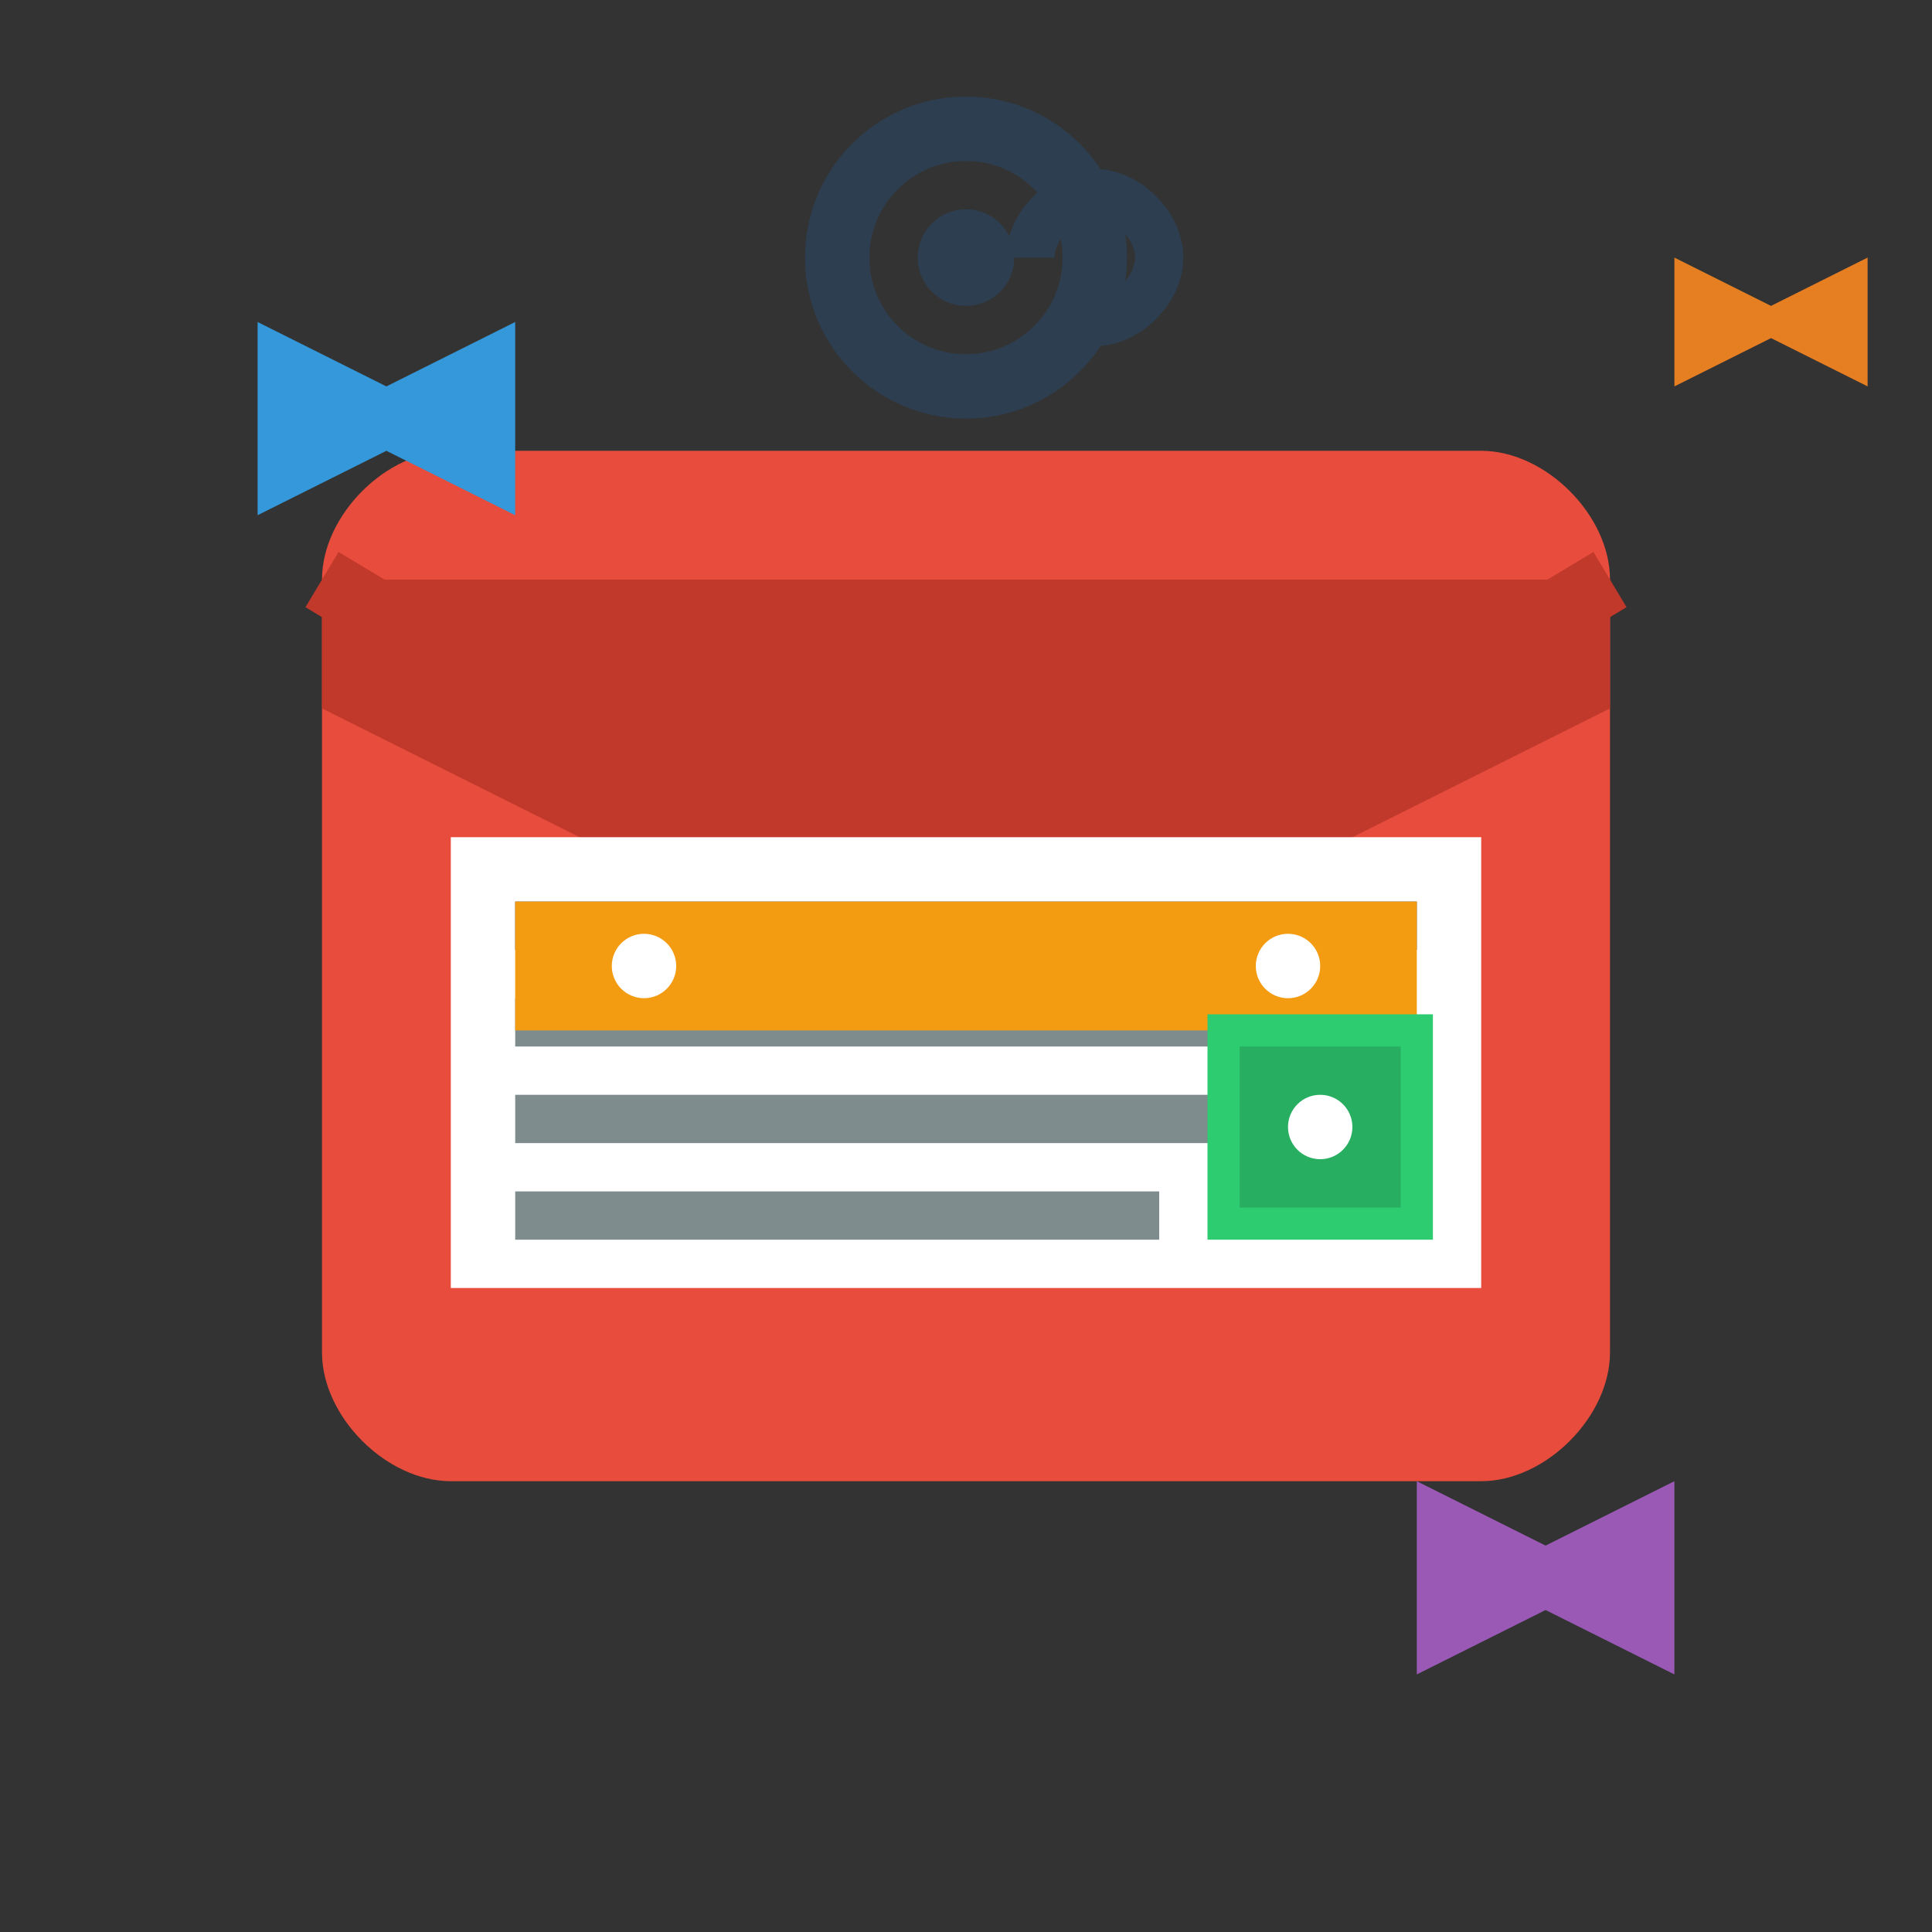 <svg width="60" height="60" viewBox="0 0 60 60" fill="none" xmlns="http://www.w3.org/2000/svg">
  <rect x="0" y="0" width="60" height="60" fill="#333333" stroke="none"/>
  <!-- Email envelope -->
  <path d="M10 18c0-2 2-4 4-4h32c2 0 4 2 4 4v24c0 2-2 4-4 4H14c-2 0-4-2-4-4V18z" fill="#e74c3c"/>
  
  <!-- Envelope flap -->
  <path d="M10 18l20 12 20-12" stroke="#c0392b" stroke-width="2" fill="none"/>
  <path d="M10 18h40v4L30 32 10 22v-4z" fill="#c0392b"/>
  
  <!-- Letter content -->
  <rect x="14" y="26" width="32" height="14" fill="#fff"/>
  <rect x="16" y="28" width="28" height="1.5" fill="#2c3e50"/>
  <rect x="16" y="31" width="24" height="1.5" fill="#7f8c8d"/>
  <rect x="16" y="34" width="26" height="1.5" fill="#7f8c8d"/>
  <rect x="16" y="37" width="20" height="1.5" fill="#7f8c8d"/>
  
  <!-- Polish culinary newsletter header -->
  <rect x="16" y="28" width="28" height="4" fill="#f39c12"/>
  <circle cx="20" cy="30" r="1" fill="#fff"/>
  <circle cx="40" cy="30" r="1" fill="#fff"/>
  
  <!-- Newsletter stamp -->
  <rect x="38" y="32" width="6" height="6" fill="#27ae60" stroke="#2ecc71" stroke-width="1"/>
  <circle cx="41" cy="35" r="1" fill="#fff"/>
  
  <!-- Flying newsletter icons -->
  <path d="M8 10l4 2 4-2v6l-4-2-4 2V10z" fill="#3498db"/>
  <path d="M44 46l4 2 4-2v6l-4-2-4 2v-6z" fill="#9b59b6"/>
  <path d="M52 8l3 1.5 3-1.5v4l-3-1.5-3 1.5V8z" fill="#e67e22"/>
  
  <!-- Email @ symbol -->
  <circle cx="30" cy="8" r="4" stroke="#2c3e50" stroke-width="2" fill="none"/>
  <circle cx="30" cy="8" r="1.5" fill="#2c3e50"/>
  <path d="M32 8c0-1 1-2 2-2s2 1 2 2v0c0 1-1 2-2 2" stroke="#2c3e50" stroke-width="1.5" fill="none"/>
</svg>
